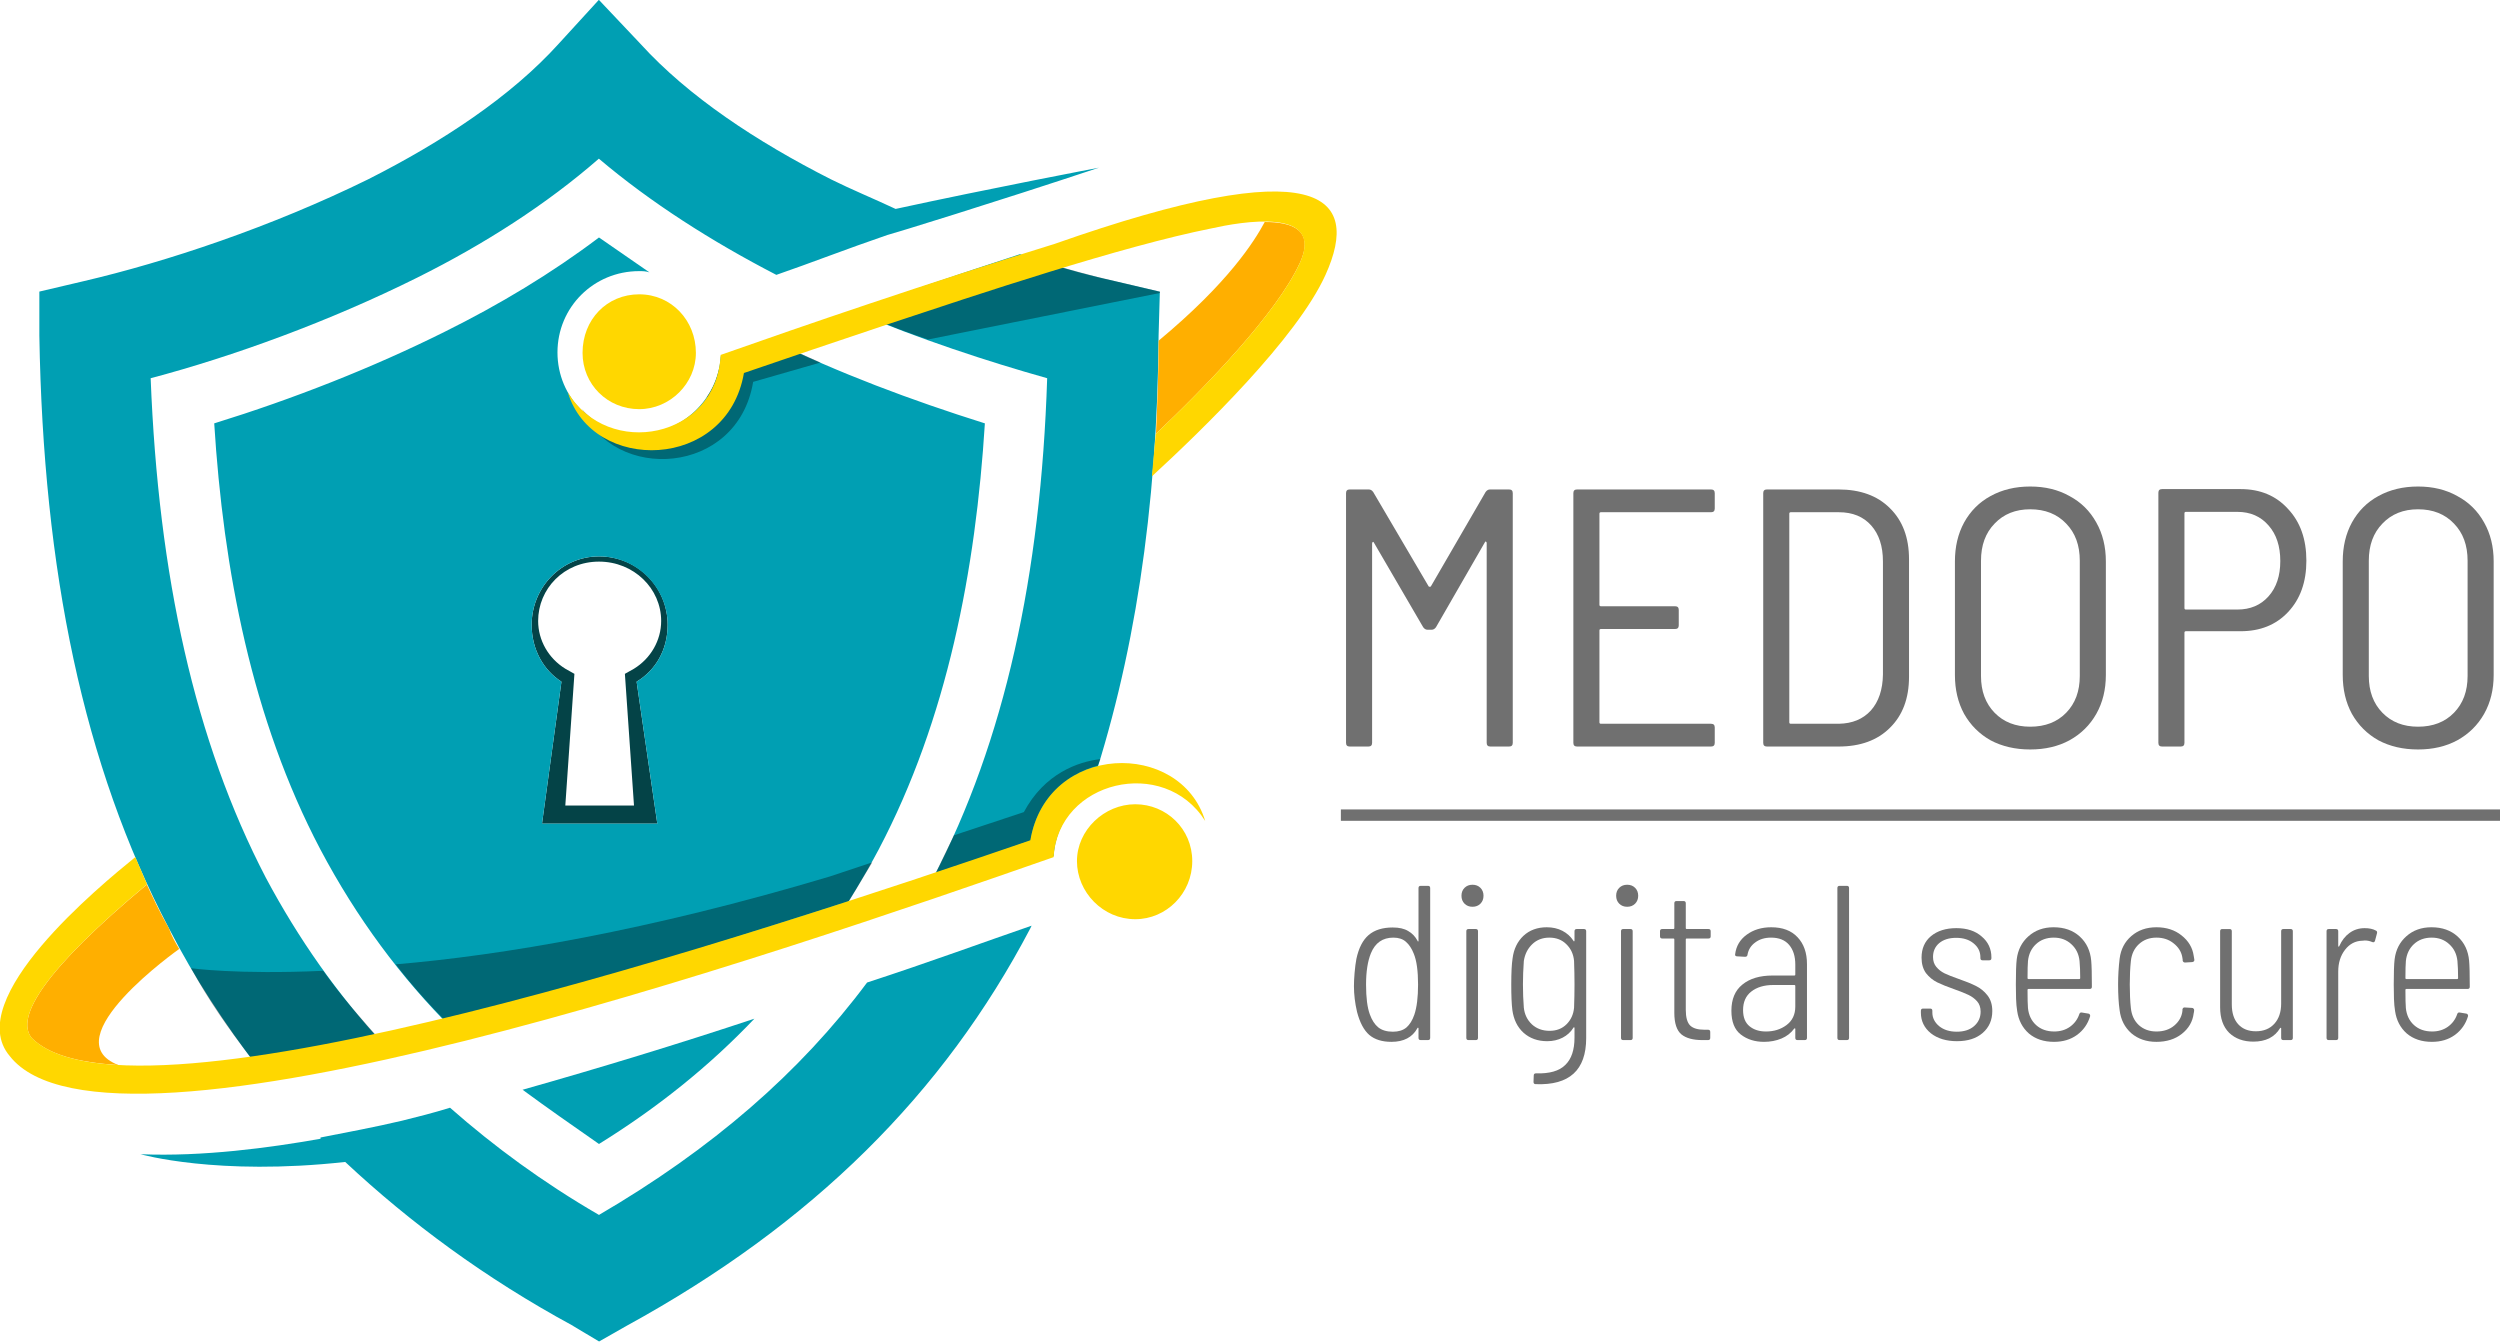 <?xml version="1.0" encoding="UTF-8" standalone="no"?>
<svg
   xmlns:dc="http://purl.org/dc/elements/1.1/"
   xmlns:cc="http://creativecommons.org/ns#"
   xmlns:rdf="http://www.w3.org/1999/02/22-rdf-syntax-ns#"
   xmlns:svg="http://www.w3.org/2000/svg"
   xmlns="http://www.w3.org/2000/svg"
   xmlns:xlink="http://www.w3.org/1999/xlink"
   xmlns:sodipodi="http://sodipodi.sourceforge.net/DTD/sodipodi-0.dtd"
   xmlns:inkscape="http://www.inkscape.org/namespaces/inkscape"
   width="681.19"
   height="365.614"
   viewBox="0 0 681.19 365.614"
   version="1.1"
   id="svg78"
   sodipodi:docname="logo.svg"
   inkscape:version="1.0.2 (e86c870879, 2021-01-15)">
  <sodipodi:namedview
     pagecolor="#ffffff"
     bordercolor="#666666"
     borderopacity="1"
     objecttolerance="10"
     gridtolerance="10"
     guidetolerance="10"
     inkscape:pageopacity="0"
     inkscape:pageshadow="2"
     inkscape:window-width="1920"
     inkscape:window-height="1017"
     id="namedview80"
     showgrid="false"
     inkscape:zoom="0.70249653"
     inkscape:cx="170.50054"
     inkscape:cy="27.515993"
     inkscape:window-x="1912"
     inkscape:window-y="1063"
     inkscape:window-maximized="1"
     inkscape:current-layer="g1210"
     inkscape:document-rotation="0"
     fit-margin-top="0"
     fit-margin-left="0"
     fit-margin-right="0"
     fit-margin-bottom="0" />
  <defs
     id="defs42">
    <clipPath
       id="clip-path">
      <rect
         id="Rechteck_22"
         data-name="Rechteck 22"
         width="384.665"
         height="450.001"
         fill="none"
         x="0"
         y="0" />
    </clipPath>
    <clipPath
       id="clip-path-2">
      <rect
         id="Rechteck_15"
         data-name="Rechteck 15"
         width="230.575"
         height="290.58"
         fill="none"
         x="0"
         y="0" />
    </clipPath>
    <clipPath
       id="clip-path-3">
      <path
         id="Pfad_10"
         data-name="Pfad 10"
         d="M 62.165,292.118 A 253.1,253.1 0 0 1 39.43,256.091 C 15.949,211.412 4.007,156.594 2.887,88.447 V 81.088 L 10.525,79.3 A 407.367,407.367 0 0 0 93.887,49.453 C 118.556,36.944 137.621,23.328 150.621,8.966 l 6.8,-7.427 7.116,7.533 c 12.9,14.257 31.959,27.872 56.56,40.344 3.651,1.822 7.4,3.489 11.2,5.181 0.386,0.174 0.784,0.348 1.169,0.522 -4.765,1.673 -9.131,3.278 -13.317,4.814 -3.881,1.431 -7.613,2.8 -11.234,4.074 -18.318,-9.679 -34.236,-20.2 -47.354,-31.318 l -4.273,-3.62 -4.223,3.682 C 138.983,45.03 121.89,56.22 102.266,66 A 409.362,409.362 0 0 1 26.747,94.511 l -5.057,1.338 0.211,5.219 c 2.333,59.265 13.423,107.191 33.9,146.521 a 239.2,239.2 0 0 0 27.337,40.736 c -7.19,1.393 -14.151,2.656 -20.974,3.794"
         transform="translate(-2.887,-1.539)"
         fill="none" />
    </clipPath>
    <radialGradient
       id="radial-gradient"
       cx="-0.403"
       cy="-0.077"
       r="0.77"
       gradientTransform="matrix(1.26,0,0,-1,0.02,3.031)"
       gradientUnits="objectBoundingBox">
      <stop
         offset="0"
         stop-color="#fff"
         id="stop8" />
      <stop
         offset="0.002"
         stop-color="#fdfdfd"
         id="stop10" />
      <stop
         offset="0.17"
         stop-color="#bbb"
         id="stop12" />
      <stop
         offset="0.334"
         stop-color="#828282"
         id="stop14" />
      <stop
         offset="0.491"
         stop-color="#535353"
         id="stop16" />
      <stop
         offset="0.64"
         stop-color="#2f2f2f"
         id="stop18" />
      <stop
         offset="0.778"
         stop-color="#151515"
         id="stop20" />
      <stop
         offset="0.902"
         stop-color="#050505"
         id="stop22" />
      <stop
         offset="1"
         id="stop24" />
    </radialGradient>
    <clipPath
       id="clip-path-4">
      <rect
         id="Rechteck_17"
         data-name="Rechteck 17"
         width="63.021"
         height="167.395"
         fill="none"
         x="0"
         y="0" />
    </clipPath>
    <clipPath
       id="clip-path-5">
      <path
         id="Pfad_11"
         data-name="Pfad 11"
         d="M 56.754,180.265 C 74.836,142.03 84.446,96.735 86.231,41.873 l 0.174,-5.094 -4.914,-1.387 c -13.728,-3.863 -26.79,-8.1 -39.038,-12.67 9.368,-3.222 19.239,-6.537 29.4,-9.853 A 245.483,245.483 0 0 0 98.1,20.178 l 7.377,1.729 -0.218,7.315 c -0.361,48.542 -6.606,90.5 -19.1,128.315 A 28.241,28.241 0 0 0 75.697,174.17 q -8.556,2.743 -18.94,6.1"
         transform="translate(-42.454,-12.869)"
         fill="none" />
    </clipPath>
    <radialGradient
       id="radial-gradient-2"
       cx="1.988"
       cy="-0.268"
       r="0.95"
       gradientTransform="matrix(2.656,0,0,-1,6.939,4.42)"
       xlink:href="#radial-gradient" />
    <clipPath
       id="clip-path-6">
      <rect
         id="Rechteck_19"
         data-name="Rechteck 19"
         width="208.022"
         height="235.272"
         fill="none"
         x="0"
         y="0" />
    </clipPath>
    <clipPath
       id="clip-path-7">
      <path
         id="Pfad_12"
         data-name="Pfad 12"
         d="m 107.582,243.878 c 8.59,-2.507 17.155,-5.076 25.559,-7.676 -5.7,4.5 -11.706,8.783 -18.113,12.9 q -3.741,-2.612 -7.445,-5.225 M 74.789,216.665 A 205.5,205.5 0 0 1 40.5,169.181 C 24.039,137.906 14.38,100.287 11.027,54.307 A 447.806,447.806 0 0 0 73.415,29.091 310.364,310.364 0 0 0 100.678,13.833 29.647,29.647 0 0 0 96.411,29.209 29.985,29.985 0 0 0 126.4,59.122 c 14.064,0 26.386,-10.381 29.353,-23.916 l 7.85,-2.681 a 445.608,445.608 0 0 0 55.44,21.77 c -3.353,45.992 -13.013,83.623 -29.471,114.9 -3.608,6.861 -7.576,13.236 -11.476,19.4 -36.823,10.854 -72.409,20.52 -103.31,28.071 m 16.2,-45.351 h 48.169 l -6.488,-44.468 a 25.458,25.458 0 0 0 8.447,-19.258 26.079,26.079 0 1 0 -44.032,19.164 z M 126.4,39.031 a 9.744,9.744 0 0 1 -9.878,-9.822 9.82,9.82 0 0 1 9.878,-10.2 10.012,10.012 0 0 1 0,20.023"
         transform="translate(-11.027,-13.833)"
         fill="none" />
    </clipPath>
    <radialGradient
       id="radial-gradient-3"
       cx="-0.353"
       cy="-0.137"
       r="0.898"
       gradientTransform="matrix(1.131,0,0,-1,0.043,3.094)"
       xlink:href="#radial-gradient" />
    <clipPath
       id="clip-path-8">
      <rect
         id="Rechteck_21"
         data-name="Rechteck 21"
         width="104.196"
         height="230.097"
         fill="none"
         x="0"
         y="0" />
    </clipPath>
    <clipPath
       id="clip-path-9">
      <path
         id="Pfad_13"
         data-name="Pfad 13"
         d="m 27.719,237.383 c 6.139,-1.822 12.26,-3.657 18.287,-5.523 -5.7,4.5 -11.706,8.783 -18.113,12.9 l -0.174,-0.124 z M 39.27,34.688 a 10.012,10.012 0 0 0 0,-20.023 9.82,9.82 0 0 0 -9.878,10.2 9.744,9.744 0 0 0 9.878,9.822 m 37.2,-6.506 -7.85,2.681 C 65.656,44.4 53.333,54.779 39.27,54.779 A 29.864,29.864 0 0 1 27.719,52.465 V 77.04 A 26.263,26.263 0 0 1 53.98,103.246 25.458,25.458 0 0 1 45.533,122.5 l 6.488,44.468 h -24.3 v 35.072 c 20.184,-5.393 41.482,-11.377 63.246,-17.79 3.9,-6.164 7.868,-12.54 11.476,-19.4 16.458,-31.275 26.118,-68.907 29.471,-114.9 A 445.608,445.608 0 0 1 76.474,28.18"
         transform="translate(-27.719,-14.665)"
         fill="none" />
    </clipPath>
    <radialGradient
       id="radial-gradient-4"
       cx="1.488"
       cy="0.975"
       r="0.685"
       gradientTransform="matrix(2.208,0,0,-1,2,3.119)"
       xlink:href="#radial-gradient" />
    <clipPath
       id="clippath">
      <rect
         x="426.97"
         y="144.073"
         width="270.726"
         height="314.957"
         fill="none"
         id="rect907" />
    </clipPath>
    <radialGradient
       id="radial-gradient-94"
       cx="585.876"
       cy="227.547"
       fx="585.876"
       fy="227.547"
       r="11.58"
       gradientUnits="userSpaceOnUse">
      <stop
         offset="0"
         stop-color="#fff"
         id="stop910" />
      <stop
         offset=".169"
         stop-color="#bcbcbc"
         id="stop912" />
      <stop
         offset=".334"
         stop-color="#828282"
         id="stop914" />
      <stop
         offset=".491"
         stop-color="#535353"
         id="stop916" />
      <stop
         offset=".64"
         stop-color="#2f2f2f"
         id="stop918" />
      <stop
         offset=".779"
         stop-color="#151515"
         id="stop920" />
      <stop
         offset=".903"
         stop-color="#050505"
         id="stop922" />
      <stop
         offset="1"
         stop-color="#000"
         id="stop924" />
    </radialGradient>
    <linearGradient
       id="New_Gradient_Swatch_copy_36"
       data-name="New Gradient Swatch copy 36"
       x1="440.611"
       y1="316.36"
       x2="728.362"
       y2="316.36"
       gradientUnits="userSpaceOnUse">
      <stop
         offset="0"
         stop-color="#008acd"
         id="stop927" />
      <stop
         offset=".251"
         stop-color="#4663c2"
         id="stop929" />
      <stop
         offset=".62"
         stop-color="#a82eb3"
         id="stop931" />
      <stop
         offset=".878"
         stop-color="#e60daa"
         id="stop933" />
      <stop
         offset="1"
         stop-color="#ff00a7"
         id="stop935" />
    </linearGradient>
    <linearGradient
       id="New_Gradient_Swatch_copy_36-2"
       data-name="New Gradient Swatch copy 36"
       x1="610.749"
       y1="319.732"
       x2="552.103"
       y2="324.599"
       xlink:href="#New_Gradient_Swatch_copy_36" />
    <linearGradient
       id="New_Gradient_Swatch_copy_36-3"
       data-name="New Gradient Swatch copy 36"
       x1="485.52"
       y1="321.5"
       x2="683.452"
       y2="321.5"
       xlink:href="#New_Gradient_Swatch_copy_36" />
    <linearGradient
       id="New_Gradient_Swatch_copy_36-4"
       data-name="New Gradient Swatch copy 36"
       x1="437.48"
       y1="393.798"
       x2="476.538"
       y2="393.798"
       xlink:href="#New_Gradient_Swatch_copy_36" />
    <linearGradient
       id="New_Gradient_Swatch_copy_36-5"
       data-name="New Gradient Swatch copy 36"
       x1="778.252"
       y1="181.373"
       x2="708.168"
       y2="271.897"
       xlink:href="#New_Gradient_Swatch_copy_36" />
    <linearGradient
       id="New_Gradient_Swatch_copy_36-6"
       data-name="New Gradient Swatch copy 36"
       x1="430.4"
       y1="382.592"
       x2="740.005"
       y2="382.592"
       xlink:href="#New_Gradient_Swatch_copy_36" />
    <linearGradient
       id="New_Gradient_Swatch_copy_36-7"
       data-name="New Gradient Swatch copy 36"
       x1="576.336"
       y1="229.882"
       x2="773.805"
       y2="229.882"
       xlink:href="#New_Gradient_Swatch_copy_36" />
    <radialGradient
       id="radial-gradient-2-3"
       cx="363.512"
       cy="132.559"
       fx="363.512"
       fy="132.559"
       r="199.657"
       xlink:href="#radial-gradient-94" />
    <radialGradient
       id="radial-gradient-3-3"
       cx="778.018"
       cy="175.464"
       fx="778.018"
       fy="175.464"
       r="141.955"
       xlink:href="#radial-gradient-94" />
    <radialGradient
       id="radial-gradient-4-2"
       cx="426.051"
       cy="192.189"
       fx="426.051"
       fy="192.189"
       r="188.661"
       xlink:href="#radial-gradient-94" />
    <radialGradient
       id="radial-gradient-5"
       cx="722.691"
       cy="425.865"
       fx="722.691"
       fy="425.865"
       r="140.659"
       xlink:href="#radial-gradient-94" />
    <radialGradient
       id="radial-gradient-6"
       cx="1310.993"
       cy="281283.62"
       fx="1310.993"
       fy="281283.62"
       r="180.381"
       gradientTransform="matrix(-0.929,0,0,-0.08,1465.771,22824.166)"
       gradientUnits="userSpaceOnUse">
      <stop
         offset="0"
         stop-color="#989897"
         id="stop948" />
      <stop
         offset=".186"
         stop-color="#b8b8b7"
         id="stop950" />
      <stop
         offset=".404"
         stop-color="#d7d7d6"
         id="stop952" />
      <stop
         offset=".617"
         stop-color="#ededec"
         id="stop954" />
      <stop
         offset=".819"
         stop-color="#fafafa"
         id="stop956" />
      <stop
         offset="1"
         stop-color="#fff"
         id="stop958" />
    </radialGradient>
    <linearGradient
       id="New_Gradient_Swatch_copy_36-8"
       data-name="New Gradient Swatch copy 36"
       x1="145.5"
       y1="278.922"
       x2="437.498"
       y2="278.922"
       xlink:href="#New_Gradient_Swatch_copy_36" />
    <linearGradient
       id="New_Gradient_Swatch_copy_36-9"
       data-name="New Gradient Swatch copy 36"
       x1="145.5"
       y1="279.812"
       x2="437.503"
       y2="279.812"
       xlink:href="#New_Gradient_Swatch_copy_36" />
    <linearGradient
       id="New_Gradient_Swatch_copy_36-10"
       data-name="New Gradient Swatch copy 36"
       x1="145.5"
       y1="279.812"
       x2="437.497"
       y2="279.812"
       xlink:href="#New_Gradient_Swatch_copy_36" />
    <linearGradient
       id="New_Gradient_Swatch_copy_36-11"
       data-name="New Gradient Swatch copy 36"
       x1="145.5"
       y1="278.745"
       x2="437.497"
       y2="278.745"
       xlink:href="#New_Gradient_Swatch_copy_36" />
    <linearGradient
       id="New_Gradient_Swatch_copy_36-12"
       data-name="New Gradient Swatch copy 36"
       x1="145.5"
       y1="279.758"
       x2="437.501"
       y2="279.758"
       xlink:href="#New_Gradient_Swatch_copy_36" />
    <linearGradient
       id="New_Gradient_Swatch_copy_36-13"
       data-name="New Gradient Swatch copy 36"
       x1="145.499"
       y1="279.812"
       x2="437.503"
       y2="279.812"
       xlink:href="#New_Gradient_Swatch_copy_36" />
    <linearGradient
       id="New_Gradient_Swatch_copy_36-14"
       data-name="New Gradient Swatch copy 36"
       x1="145.499"
       y1="278.801"
       x2="437.502"
       y2="278.801"
       xlink:href="#New_Gradient_Swatch_copy_36" />
    <linearGradient
       id="New_Gradient_Swatch_copy_36-16"
       data-name="New Gradient Swatch copy 36"
       x1="145.499"
       y1="280.802"
       x2="437.502"
       y2="280.802"
       xlink:href="#New_Gradient_Swatch_copy_36" />
    <linearGradient
       id="New_Gradient_Swatch_copy_36-17"
       data-name="New Gradient Swatch copy 36"
       x1="145.5"
       y1="280.856"
       x2="437.499"
       y2="280.856"
       xlink:href="#New_Gradient_Swatch_copy_36" />
    <linearGradient
       id="New_Gradient_Swatch_copy_36-18"
       data-name="New Gradient Swatch copy 36"
       x1="145.499"
       y1="278.92"
       x2="437.502"
       y2="278.92"
       xlink:href="#New_Gradient_Swatch_copy_36" />
    <linearGradient
       id="New_Gradient_Swatch_copy_36-19"
       data-name="New Gradient Swatch copy 36"
       x1="145.501"
       y1="278.924"
       x2="437.498"
       y2="278.924"
       xlink:href="#New_Gradient_Swatch_copy_36" />
    <linearGradient
       id="New_Gradient_Swatch_copy_36-20"
       data-name="New Gradient Swatch copy 36"
       x1="145.501"
       y1="279.812"
       x2="437.498"
       y2="279.812"
       xlink:href="#New_Gradient_Swatch_copy_36" />
    <linearGradient
       id="New_Gradient_Swatch_copy_36-21"
       data-name="New Gradient Swatch copy 36"
       x1="145.503"
       y1="279.773"
       x2="437.495"
       y2="279.773"
       xlink:href="#New_Gradient_Swatch_copy_36" />
    <linearGradient
       id="New_Gradient_Swatch_copy_36-22"
       data-name="New Gradient Swatch copy 36"
       x1="145.5"
       y1="279.812"
       x2="437.501"
       y2="279.812"
       xlink:href="#New_Gradient_Swatch_copy_36" />
    <linearGradient
       id="New_Gradient_Swatch_copy_36-23"
       data-name="New Gradient Swatch copy 36"
       x1="145.499"
       y1="278.812"
       x2="437.501"
       y2="278.812"
       xlink:href="#New_Gradient_Swatch_copy_36" />
    <linearGradient
       id="New_Gradient_Swatch_copy_36-24"
       data-name="New Gradient Swatch copy 36"
       x1="145.498"
       y1="279.812"
       x2="437.503"
       y2="279.812"
       xlink:href="#New_Gradient_Swatch_copy_36" />
    <linearGradient
       id="New_Gradient_Swatch_copy_36-25"
       data-name="New Gradient Swatch copy 36"
       x1="145.502"
       y1="279.812"
       x2="437.498"
       y2="279.812"
       xlink:href="#New_Gradient_Swatch_copy_36" />
    <linearGradient
       id="New_Gradient_Swatch_copy_36-26"
       data-name="New Gradient Swatch copy 36"
       x1="145.498"
       y1="278.924"
       x2="437.501"
       y2="278.924"
       xlink:href="#New_Gradient_Swatch_copy_36" />
    <linearGradient
       id="New_Gradient_Swatch_copy_36-27"
       data-name="New Gradient Swatch copy 36"
       x1="145.501"
       y1="279.812"
       x2="437.499"
       y2="279.812"
       xlink:href="#New_Gradient_Swatch_copy_36" />
    <linearGradient
       id="New_Gradient_Swatch_copy_36-28"
       data-name="New Gradient Swatch copy 36"
       x1="145.499"
       y1="279.758"
       x2="437.5"
       y2="279.758"
       xlink:href="#New_Gradient_Swatch_copy_36" />
    <linearGradient
       id="New_Gradient_Swatch_copy_36-29"
       data-name="New Gradient Swatch copy 36"
       x1="145.502"
       y1="280.78"
       x2="437.499"
       y2="280.78"
       xlink:href="#New_Gradient_Swatch_copy_36" />
    <linearGradient
       id="New_Gradient_Swatch_copy_36-30"
       data-name="New Gradient Swatch copy 36"
       x1="145.499"
       y1="279.812"
       x2="437.501"
       y2="279.812"
       xlink:href="#New_Gradient_Swatch_copy_36" />
    <linearGradient
       id="New_Gradient_Swatch_copy_36-32"
       data-name="New Gradient Swatch copy 36"
       x1="145.501"
       y1="280.856"
       x2="437.5"
       y2="280.856"
       xlink:href="#New_Gradient_Swatch_copy_36" />
    <filter
       id="luminosity-noclip"
       x="361.306"
       y="429.242"
       width="52.325"
       height="6.297"
       color-interpolation-filters="sRGB"
       filterUnits="userSpaceOnUse">
      <feFlood
         flood-color="#fff"
         result="bg"
         id="feFlood986" />
      <feBlend
         in="SourceGraphic"
         in2="bg"
         id="feBlend988"
         mode="normal" />
    </filter>
    <filter
       id="luminosity-noclip-2"
       x="361.306"
       y="-8442"
       width="52.325"
       height="32766"
       color-interpolation-filters="sRGB"
       filterUnits="userSpaceOnUse">
      <feFlood
         flood-color="#fff"
         result="bg"
         id="feFlood991" />
      <feBlend
         in="SourceGraphic"
         in2="bg"
         id="feBlend993"
         mode="normal" />
    </filter>
    <mask
       id="mask-1"
       x="361.306"
       y="-8442"
       width="52.325"
       height="32766"
       maskUnits="userSpaceOnUse" />
    <radialGradient
       id="radial-gradient-7"
       cx="387.469"
       cy="1391.731"
       fx="387.469"
       fy="1391.731"
       r="26.168"
       gradientTransform="matrix(1,0,0,0.12,0,264.966)"
       gradientUnits="userSpaceOnUse">
      <stop
         offset="0"
         stop-color="#999"
         id="stop997" />
      <stop
         offset=".127"
         stop-color="#8e8e8e"
         id="stop999" />
      <stop
         offset=".347"
         stop-color="#727272"
         id="stop1001" />
      <stop
         offset=".633"
         stop-color="#444"
         id="stop1003" />
      <stop
         offset=".971"
         stop-color="#050505"
         id="stop1005" />
      <stop
         offset="1"
         stop-color="#000"
         id="stop1007" />
    </radialGradient>
    <mask
       id="mask"
       x="361.306"
       y="429.242"
       width="52.325"
       height="6.297"
       maskUnits="userSpaceOnUse">
      <g
         filter="url(#luminosity-noclip)"
         id="g1014">
        <g
           mask="url(#mask-1)"
           id="g1012">
          <path
             d="m 413.632,432.392 c 0,1.737 -11.715,3.148 -26.163,3.148 -14.448,0 -26.162,-1.411 -26.162,-3.148 0,-1.737 11.713,-3.149 26.162,-3.149 14.449,0 26.163,1.408 26.163,3.149 z"
             fill="url(#radial-gradient-7)"
             mix-blend-mode="multiply"
             id="path1010" />
        </g>
      </g>
    </mask>
    <radialGradient
       id="radial-gradient-8"
       cx="387.469"
       cy="1391.731"
       fx="387.469"
       fy="1391.731"
       r="26.168"
       gradientTransform="matrix(1,0,0,0.12,0,264.966)"
       gradientUnits="userSpaceOnUse">
      <stop
         offset="0"
         stop-color="#5f6162"
         id="stop1017" />
      <stop
         offset=".123"
         stop-color="#696b6c"
         id="stop1019" />
      <stop
         offset=".335"
         stop-color="#858787"
         id="stop1021" />
      <stop
         offset=".611"
         stop-color="#b3b4b4"
         id="stop1023" />
      <stop
         offset=".938"
         stop-color="#f2f2f2"
         id="stop1025" />
      <stop
         offset="1"
         stop-color="#fff"
         id="stop1027" />
    </radialGradient>
    <radialGradient
       id="radial-gradient-9"
       cx="387.749"
       cy="378.226"
       fx="387.749"
       fy="378.226"
       r="2.085"
       xlink:href="#radial-gradient-94" />
    <linearGradient
       id="linear-gradient"
       x1="361.589"
       y1="394.22"
       x2="413.409"
       y2="394.22"
       gradientUnits="userSpaceOnUse">
      <stop
         offset="0"
         stop-color="#008acd"
         id="stop1031" />
      <stop
         offset=".354"
         stop-color="#0f96d4"
         id="stop1033" />
      <stop
         offset="1"
         stop-color="#27aae1"
         id="stop1035" />
    </linearGradient>
    <linearGradient
       id="linear-gradient-2"
       x1="392.228"
       y1="394.828"
       x2="381.667"
       y2="395.704"
       xlink:href="#linear-gradient" />
    <linearGradient
       id="linear-gradient-3"
       x1="369.677"
       y1="395.146"
       x2="405.321"
       y2="395.146"
       xlink:href="#linear-gradient" />
    <linearGradient
       id="linear-gradient-4"
       x1="361.025"
       y1="408.166"
       x2="368.059"
       y2="408.166"
       xlink:href="#linear-gradient" />
    <linearGradient
       id="linear-gradient-5"
       x1="422.393"
       y1="369.911"
       x2="409.772"
       y2="386.213"
       xlink:href="#linear-gradient" />
    <linearGradient
       id="linear-gradient-6"
       x1="359.75"
       y1="406.148"
       x2="415.505"
       y2="406.148"
       xlink:href="#linear-gradient" />
    <linearGradient
       id="linear-gradient-7"
       x1="386.031"
       y1="378.647"
       x2="421.592"
       y2="378.647"
       xlink:href="#linear-gradient" />
    <radialGradient
       id="radial-gradient-10"
       cx="347.705"
       cy="361.12"
       fx="347.705"
       fy="361.12"
       r="35.955"
       xlink:href="#radial-gradient-94" />
    <radialGradient
       id="radial-gradient-11"
       cx="422.351"
       cy="368.847"
       fx="422.351"
       fy="368.847"
       r="25.564"
       xlink:href="#radial-gradient-94" />
    <radialGradient
       id="radial-gradient-12"
       cx="358.967"
       cy="371.859"
       fx="358.967"
       fy="371.859"
       r="33.975"
       xlink:href="#radial-gradient-94" />
    <radialGradient
       id="radial-gradient-13"
       cx="412.387"
       cy="413.94"
       fx="412.387"
       fy="413.94"
       r="25.33"
       xlink:href="#radial-gradient-94" />
    <filter
       id="luminosity-noclip-3"
       x="227.339"
       y="429.242"
       width="52.326"
       height="6.297"
       color-interpolation-filters="sRGB"
       filterUnits="userSpaceOnUse">
      <feFlood
         flood-color="#fff"
         result="bg"
         id="feFlood1048" />
      <feBlend
         in="SourceGraphic"
         in2="bg"
         id="feBlend1050"
         mode="normal" />
    </filter>
    <filter
       id="luminosity-noclip-4"
       x="227.339"
       y="-8442"
       width="52.326"
       height="32766"
       color-interpolation-filters="sRGB"
       filterUnits="userSpaceOnUse">
      <feFlood
         flood-color="#fff"
         result="bg"
         id="feFlood1053" />
      <feBlend
         in="SourceGraphic"
         in2="bg"
         id="feBlend1055"
         mode="normal" />
    </filter>
    <mask
       id="mask-3"
       x="227.339"
       y="-8442"
       width="52.326"
       height="32766"
       maskUnits="userSpaceOnUse" />
    <radialGradient
       id="radial-gradient-14"
       cx="253.502"
       fx="253.502"
       r="26.168"
       xlink:href="#radial-gradient-7" />
    <mask
       id="mask-2"
       x="227.339"
       y="429.242"
       width="52.326"
       height="6.297"
       maskUnits="userSpaceOnUse">
      <g
         filter="url(#luminosity-noclip-3)"
         id="g1064">
        <g
           mask="url(#mask-3)"
           id="g1062">
          <path
             d="m 279.665,432.392 c 0,1.737 -11.715,3.148 -26.163,3.148 -14.448,0 -26.162,-1.411 -26.162,-3.148 0,-1.737 11.713,-3.149 26.162,-3.149 14.449,0 26.163,1.408 26.163,3.149 z"
             fill="url(#radial-gradient-14)"
             mix-blend-mode="multiply"
             id="path1060" />
        </g>
      </g>
    </mask>
    <radialGradient
       id="radial-gradient-15"
       cx="253.502"
       fx="253.502"
       r="26.168"
       xlink:href="#radial-gradient-8" />
    <radialGradient
       id="radial-gradient-16"
       cx="253.782"
       cy="378.226"
       fx="253.782"
       fy="378.226"
       r="2.085"
       xlink:href="#radial-gradient-94" />
    <linearGradient
       id="linear-gradient-8"
       x1="227.622"
       y1="394.22"
       x2="279.442"
       y2="394.22"
       gradientUnits="userSpaceOnUse">
      <stop
         offset="0"
         stop-color="#f9ed32"
         id="stop1069" />
      <stop
         offset=".106"
         stop-color="#f7d430"
         id="stop1071" />
      <stop
         offset=".547"
         stop-color="#f17229"
         id="stop1073" />
      <stop
         offset=".855"
         stop-color="#ee3425"
         id="stop1075" />
      <stop
         offset="1"
         stop-color="#ed1c24"
         id="stop1077" />
    </linearGradient>
    <linearGradient
       id="linear-gradient-9"
       x1="258.262"
       y1="394.828"
       x2="247.701"
       y2="395.704"
       xlink:href="#linear-gradient-8" />
    <linearGradient
       id="linear-gradient-10"
       x1="235.71"
       y1="395.146"
       x2="271.354"
       y2="395.146"
       xlink:href="#linear-gradient-8" />
    <linearGradient
       id="linear-gradient-11"
       x1="227.059"
       y1="408.166"
       x2="234.092"
       y2="408.166"
       xlink:href="#linear-gradient-8" />
    <linearGradient
       id="linear-gradient-12"
       x1="288.426"
       y1="369.911"
       x2="275.805"
       y2="386.213"
       xlink:href="#linear-gradient-8" />
    <linearGradient
       id="linear-gradient-13"
       x1="225.784"
       y1="406.148"
       x2="281.538"
       y2="406.148"
       xlink:href="#linear-gradient-8" />
    <linearGradient
       id="linear-gradient-14"
       x1="252.064"
       y1="378.647"
       x2="287.625"
       y2="378.647"
       xlink:href="#linear-gradient-8" />
    <radialGradient
       id="radial-gradient-17"
       cx="213.738"
       cy="361.12"
       fx="213.738"
       fy="361.12"
       r="35.955"
       xlink:href="#radial-gradient-94" />
    <radialGradient
       id="radial-gradient-18"
       cx="288.384"
       cy="368.847"
       fx="288.384"
       fy="368.847"
       r="25.564"
       xlink:href="#radial-gradient-94" />
    <radialGradient
       id="radial-gradient-19"
       cx="225.001"
       cy="371.859"
       fx="225.001"
       fy="371.859"
       r="33.975"
       xlink:href="#radial-gradient-94" />
    <radialGradient
       id="radial-gradient-20"
       cx="278.421"
       cy="413.94"
       fx="278.421"
       fy="413.94"
       r="25.33"
       xlink:href="#radial-gradient-94" />
    <filter
       id="luminosity-noclip-5"
       x="85.964"
       y="429.242"
       width="52.325"
       height="6.297"
       color-interpolation-filters="sRGB"
       filterUnits="userSpaceOnUse">
      <feFlood
         flood-color="#fff"
         result="bg"
         id="feFlood1090" />
      <feBlend
         in="SourceGraphic"
         in2="bg"
         id="feBlend1092"
         mode="normal" />
    </filter>
    <filter
       id="luminosity-noclip-6"
       x="85.964"
       y="-8442"
       width="52.325"
       height="32766"
       color-interpolation-filters="sRGB"
       filterUnits="userSpaceOnUse">
      <feFlood
         flood-color="#fff"
         result="bg"
         id="feFlood1095" />
      <feBlend
         in="SourceGraphic"
         in2="bg"
         id="feBlend1097"
         mode="normal" />
    </filter>
    <mask
       id="mask-5"
       x="85.964"
       y="-8442"
       width="52.325"
       height="32766"
       maskUnits="userSpaceOnUse" />
    <radialGradient
       id="radial-gradient-21"
       cx="112.127"
       fx="112.127"
       r="26.168"
       xlink:href="#radial-gradient-7" />
    <mask
       id="mask-4"
       x="85.964"
       y="429.242"
       width="52.325"
       height="6.297"
       maskUnits="userSpaceOnUse">
      <g
         filter="url(#luminosity-noclip-5)"
         id="g1106">
        <g
           mask="url(#mask-5)"
           id="g1104">
          <path
             d="m 138.29,432.392 c 0,1.737 -11.715,3.148 -26.163,3.148 -14.448,0 -26.162,-1.411 -26.162,-3.148 0,-1.737 11.713,-3.149 26.162,-3.149 14.449,0 26.163,1.408 26.163,3.149 z"
             fill="url(#radial-gradient-21)"
             mix-blend-mode="multiply"
             id="path1102" />
        </g>
      </g>
    </mask>
    <radialGradient
       id="radial-gradient-22"
       cx="112.127"
       fx="112.127"
       r="26.168"
       xlink:href="#radial-gradient-8" />
    <radialGradient
       id="radial-gradient-23"
       cx="112.407"
       cy="378.226"
       fx="112.407"
       fy="378.226"
       r="2.085"
       xlink:href="#radial-gradient-94" />
    <linearGradient
       id="linear-gradient-15"
       x1="86.247"
       y1="394.22"
       x2="138.067"
       y2="394.22"
       gradientUnits="userSpaceOnUse">
      <stop
         offset="0"
         stop-color="#fff200"
         id="stop1111" />
      <stop
         offset=".251"
         stop-color="#b8d712"
         id="stop1113" />
      <stop
         offset=".62"
         stop-color="#56b32d"
         id="stop1115" />
      <stop
         offset=".878"
         stop-color="#189c3d"
         id="stop1117" />
      <stop
         offset="1"
         stop-color="#009444"
         id="stop1119" />
    </linearGradient>
    <linearGradient
       id="linear-gradient-16"
       x1="116.887"
       y1="394.828"
       x2="106.326"
       y2="395.704"
       xlink:href="#linear-gradient-15" />
    <linearGradient
       id="linear-gradient-17"
       x1="94.335"
       y1="395.146"
       x2="129.979"
       y2="395.146"
       xlink:href="#linear-gradient-15" />
    <linearGradient
       id="linear-gradient-18"
       x1="85.684"
       y1="408.166"
       x2="92.717"
       y2="408.166"
       xlink:href="#linear-gradient-15" />
    <linearGradient
       id="linear-gradient-19"
       x1="147.051"
       y1="369.911"
       x2="134.43"
       y2="386.213"
       xlink:href="#linear-gradient-15" />
    <linearGradient
       id="linear-gradient-20"
       x1="84.409"
       y1="406.148"
       x2="140.163"
       y2="406.148"
       xlink:href="#linear-gradient-15" />
    <linearGradient
       id="linear-gradient-21"
       x1="110.689"
       y1="378.647"
       x2="146.25"
       y2="378.647"
       xlink:href="#linear-gradient-15" />
    <radialGradient
       id="radial-gradient-24"
       cx="72.363"
       cy="361.12"
       fx="72.363"
       fy="361.12"
       r="35.955"
       xlink:href="#radial-gradient-94" />
    <radialGradient
       id="radial-gradient-25"
       cx="147.009"
       cy="368.847"
       fx="147.009"
       fy="368.847"
       r="25.564"
       xlink:href="#radial-gradient-94" />
    <radialGradient
       id="radial-gradient-26"
       cx="83.626"
       cy="371.859"
       fx="83.626"
       fy="371.859"
       r="33.975"
       xlink:href="#radial-gradient-94" />
    <radialGradient
       id="radial-gradient-27"
       cx="137.045"
       cy="413.94"
       fx="137.045"
       fy="413.94"
       r="25.33"
       xlink:href="#radial-gradient-94" />
    <filter
       id="luminosity-noclip-7"
       x="200.863"
       y="227.265"
       width="99.503"
       height="11.975"
       color-interpolation-filters="sRGB"
       filterUnits="userSpaceOnUse">
      <feFlood
         flood-color="#fff"
         result="bg"
         id="feFlood1132" />
      <feBlend
         in="SourceGraphic"
         in2="bg"
         id="feBlend1134"
         mode="normal" />
    </filter>
    <filter
       id="luminosity-noclip-8"
       x="200.863"
       y="-8442"
       width="99.503"
       height="32766"
       color-interpolation-filters="sRGB"
       filterUnits="userSpaceOnUse">
      <feFlood
         flood-color="#fff"
         result="bg"
         id="feFlood1137" />
      <feBlend
         in="SourceGraphic"
         in2="bg"
         id="feBlend1139"
         mode="normal" />
    </filter>
    <mask
       id="mask-7"
       x="200.863"
       y="-8442"
       width="99.503"
       height="32766"
       maskUnits="userSpaceOnUse" />
    <radialGradient
       id="radial-gradient-28"
       cx="250.615"
       cy="-263.618"
       fx="250.615"
       fy="-263.618"
       r="49.762"
       xlink:href="#radial-gradient-7" />
    <mask
       id="mask-6"
       x="200.863"
       y="227.265"
       width="99.503"
       height="11.975"
       maskUnits="userSpaceOnUse">
      <g
         filter="url(#luminosity-noclip-7)"
         id="g1148">
        <g
           mask="url(#mask-7)"
           id="g1146">
          <path
             d="m 300.366,233.254 c 0,3.304 -22.278,5.986 -49.752,5.986 -27.474,0 -49.75,-2.682 -49.75,-5.986 0,-3.304 22.273,-5.989 49.75,-5.989 27.477,0 49.752,2.678 49.752,5.989 z"
             fill="url(#radial-gradient-28)"
             mix-blend-mode="multiply"
             id="path1144" />
        </g>
      </g>
    </mask>
    <radialGradient
       id="radial-gradient-29"
       cx="250.615"
       cy="-263.618"
       fx="250.615"
       fy="-263.618"
       r="49.762"
       xlink:href="#radial-gradient-8" />
    <radialGradient
       id="radial-gradient-30"
       cx="251.148"
       cy="130.252"
       fx="251.148"
       fy="130.252"
       r="3.965"
       xlink:href="#radial-gradient-94" />
    <linearGradient
       id="New_Gradient_Swatch_copy_36-33"
       data-name="New Gradient Swatch copy 36"
       x1="201.402"
       y1="160.666"
       x2="299.942"
       y2="160.666"
       xlink:href="#New_Gradient_Swatch_copy_36" />
    <linearGradient
       id="New_Gradient_Swatch_copy_36-34"
       data-name="New Gradient Swatch copy 36"
       x1="259.666"
       y1="161.821"
       x2="239.582"
       y2="163.488"
       xlink:href="#New_Gradient_Swatch_copy_36" />
    <linearGradient
       id="New_Gradient_Swatch_copy_36-35"
       data-name="New Gradient Swatch copy 36"
       x1="216.781"
       y1="162.427"
       x2="284.563"
       y2="162.427"
       xlink:href="#New_Gradient_Swatch_copy_36" />
    <linearGradient
       id="New_Gradient_Swatch_copy_36-36"
       data-name="New Gradient Swatch copy 36"
       x1="200.33"
       y1="187.185"
       x2="213.705"
       y2="187.185"
       xlink:href="#New_Gradient_Swatch_copy_36" />
    <linearGradient
       id="New_Gradient_Swatch_copy_36-37"
       data-name="New Gradient Swatch copy 36"
       x1="317.027"
       y1="114.44"
       x2="293.027"
       y2="145.44"
       xlink:href="#New_Gradient_Swatch_copy_36" />
    <linearGradient
       id="New_Gradient_Swatch_copy_36-38"
       data-name="New Gradient Swatch copy 36"
       x1="197.905"
       y1="183.348"
       x2="303.929"
       y2="183.348"
       xlink:href="#New_Gradient_Swatch_copy_36" />
    <linearGradient
       id="New_Gradient_Swatch_copy_36-39"
       data-name="New Gradient Swatch copy 36"
       x1="247.881"
       y1="131.052"
       x2="315.504"
       y2="131.052"
       xlink:href="#New_Gradient_Swatch_copy_36" />
    <radialGradient
       id="radial-gradient-31"
       cx="174.999"
       cy="97.724"
       fx="174.999"
       fy="97.724"
       r="68.372"
       xlink:href="#radial-gradient-94" />
    <radialGradient
       id="radial-gradient-32"
       cx="316.947"
       cy="112.417"
       fx="316.947"
       fy="112.417"
       r="48.613"
       xlink:href="#radial-gradient-94" />
    <radialGradient
       id="radial-gradient-33"
       cx="196.416"
       cy="118.144"
       fx="196.416"
       fy="118.144"
       r="64.607"
       xlink:href="#radial-gradient-94" />
    <radialGradient
       id="radial-gradient-34"
       cx="298"
       cy="198.167"
       fx="298"
       fy="198.167"
       r="48.169"
       xlink:href="#radial-gradient-94" />
    <radialGradient
       id="radial-gradient-31-1"
       cx="175"
       cy="97.72"
       fx="175"
       fy="97.72"
       r="68.37"
       xlink:href="#radial-gradient-1" />
    <radialGradient
       id="radial-gradient-1"
       cx="585.88"
       cy="227.55"
       fx="585.88"
       fy="227.55"
       r="11.58"
       gradientUnits="userSpaceOnUse">
      <stop
         offset="0"
         stop-color="#fff"
         id="stop7" />
      <stop
         offset=".17"
         stop-color="#bcbcbc"
         id="stop9" />
      <stop
         offset=".33"
         stop-color="#828282"
         id="stop11" />
      <stop
         offset=".49"
         stop-color="#535353"
         id="stop13" />
      <stop
         offset=".64"
         stop-color="#2f2f2f"
         id="stop15" />
      <stop
         offset=".78"
         stop-color="#151515"
         id="stop17" />
      <stop
         offset=".9"
         stop-color="#050505"
         id="stop19" />
      <stop
         offset="1"
         stop-color="#000"
         id="stop21" />
    </radialGradient>
    <radialGradient
       id="radial-gradient-32-3"
       cx="316.95"
       cy="112.42"
       fx="316.95"
       fy="112.42"
       r="48.61"
       xlink:href="#radial-gradient-1" />
    <radialGradient
       id="radialGradient2172"
       cx="585.88"
       cy="227.55"
       fx="585.88"
       fy="227.55"
       r="11.58"
       gradientUnits="userSpaceOnUse">
      <stop
         offset="0"
         stop-color="#fff"
         id="stop2156" />
      <stop
         offset=".17"
         stop-color="#bcbcbc"
         id="stop2158" />
      <stop
         offset=".33"
         stop-color="#828282"
         id="stop2160" />
      <stop
         offset=".49"
         stop-color="#535353"
         id="stop2162" />
      <stop
         offset=".64"
         stop-color="#2f2f2f"
         id="stop2164" />
      <stop
         offset=".78"
         stop-color="#151515"
         id="stop2166" />
      <stop
         offset=".9"
         stop-color="#050505"
         id="stop2168" />
      <stop
         offset="1"
         stop-color="#000"
         id="stop2170" />
    </radialGradient>
  </defs>
  <g
     id="g2135"
     transform="matrix(3.098,0,0,3.098,-613.184,-315.017)">
    <g
       id="g1210"
       style="stroke-width:1;stroke-miterlimit:4;stroke-dasharray:none">
      <g
         aria-label="MEDOPO"
         transform="matrix(0.323,0,0,0.323,313.667,167.343)"
         id="medopo_"
         style="font-weight:500;font-size:100px;font-family:BarlowSemiCondensed-Medium, Barlow;fill:#707070;stroke-width:3.098;stroke-miterlimit:4;stroke-dasharray:none">
        <path
           d="m 46.2,-69.3 q 0.5,-0.7 1.2,-0.7 h 5.2 q 1,0 1,1 v 68 q 0,1 -1,1 h -5.1 q -1,0 -1,-1 v -54.4 q 0,-0.3 -0.2,-0.4 -0.2,-0.1 -0.3,0.2 l -13.3,23.1 q -0.5,0.7 -1.2,0.7 h -1.1 q -0.7,0 -1.2,-0.7 l -13.4,-23 q -0.1,-0.3 -0.3,-0.2 -0.2,0.1 -0.2,0.4 V -1 q 0,1 -1,1 H 9.2 q -1,0 -1,-1 v -68 q 0,-1 1,-1 h 5.2 q 0.7,0 1.2,0.7 l 15.1,25.7 q 0.1,0.1 0.3,0.1 0.2,0 0.3,-0.1 z"
           style="font-style:normal;font-variant:normal;font-weight:normal;font-stretch:normal;font-family:'Barlow Semi Condensed';-inkscape-font-specification:'Barlow Semi Condensed, ';stroke-width:3.098;stroke-miterlimit:4;stroke-dasharray:none"
           id="path1082" />
        <path
           d="m 108.6,-64.8 q 0,1 -1,1 H 77.6 q -0.4,0 -0.4,0.4 v 24.8 q 0,0.4 0.4,0.4 h 20.2 q 1,0 1,1 v 4.2 q 0,1 -1,1 h -20.2 q -0.4,0 -0.4,0.4 v 25 q 0,0.4 0.4,0.4 h 30 q 1,0 1,1 V -1 q 0,1 -1,1 H 71.1 q -1,0 -1,-1 v -68 q 0,-1 1,-1 h 36.5 q 1,0 1,1 z"
           style="font-style:normal;font-variant:normal;font-weight:normal;font-stretch:normal;font-family:'Barlow Semi Condensed';-inkscape-font-specification:'Barlow Semi Condensed, ';stroke-width:3.098;stroke-miterlimit:4;stroke-dasharray:none"
           id="path1084" />
        <path
           d="m 122.8,0 q -1,0 -1,-1 v -68 q 0,-1 1,-1 h 19.5 q 8.9,0 14,5.1 5.2,5.1 5.2,13.9 v 32 q 0,8.8 -5.2,13.9 -5.1,5.1 -14,5.1 z m 6.1,-6.6 q 0,0.4 0.4,0.4 h 13.1 q 5.5,-0.1 8.7,-3.6 3.2,-3.6 3.3,-9.8 v -30.8 q 0,-6.2 -3.2,-9.8 -3.2,-3.6 -8.8,-3.6 h -13.1 q -0.4,0 -0.4,0.4 z"
           style="font-style:normal;font-variant:normal;font-weight:normal;font-stretch:normal;font-family:'Barlow Semi Condensed';-inkscape-font-specification:'Barlow Semi Condensed, ';stroke-width:3.098;stroke-miterlimit:4;stroke-dasharray:none"
           id="path1086" />
        <path
           d="m 194.499,0.8 q -6.1,0 -10.8,-2.5 -4.6,-2.6 -7.2,-7.2 -2.5,-4.6 -2.5,-10.6 v -30.9 q 0,-6 2.5,-10.6 2.6,-4.7 7.2,-7.2 4.7,-2.6 10.8,-2.6 6.1,0 10.7,2.6 4.7,2.5 7.3,7.2 2.6,4.6 2.6,10.6 v 30.9 q 0,6 -2.6,10.6 -2.6,4.6 -7.3,7.2 -4.6,2.5 -10.7,2.5 z m 0,-6.2 q 6.1,0 9.8,-3.8 3.7,-3.8 3.7,-10 v -31.4 q 0,-6.3 -3.7,-10.1 -3.7,-3.9 -9.8,-3.9 -6,0 -9.7,3.9 -3.7,3.8 -3.7,10.1 v 31.4 q 0,6.2 3.7,10 3.7,3.8 9.7,3.8 z"
           style="font-style:normal;font-variant:normal;font-weight:normal;font-stretch:normal;font-family:'Barlow Semi Condensed';-inkscape-font-specification:'Barlow Semi Condensed, ';stroke-width:3.098;stroke-miterlimit:4;stroke-dasharray:none"
           id="path1088" />
        <path
           d="m 251.799,-70.1 q 8,0 12.9,5.4 5,5.3 5,14.1 0,8.7 -5,14 -4.9,5.2 -12.9,5.2 h -14.9 q -0.4,0 -0.4,0.4 v 30 q 0,1 -1,1 h -5.1 q -1,0 -1,-1 v -68.1 q 0,-1 1,-1 z m -0.9,32.8 q 5.3,0 8.5,-3.6 3.2,-3.6 3.2,-9.6 0,-6.1 -3.2,-9.7 -3.2,-3.7 -8.5,-3.7 h -14 q -0.4,0 -0.4,0.4 v 25.8 q 0,0.4 0.4,0.4 z"
           style="font-style:normal;font-variant:normal;font-weight:normal;font-stretch:normal;font-family:'Barlow Semi Condensed';-inkscape-font-specification:'Barlow Semi Condensed, ';stroke-width:3.098;stroke-miterlimit:4;stroke-dasharray:none"
           id="path1090" />
        <path
           d="m 300.099,0.8 q -6.1,0 -10.8,-2.5 -4.6,-2.6 -7.2,-7.2 -2.5,-4.6 -2.5,-10.6 v -30.9 q 0,-6 2.5,-10.6 2.6,-4.7 7.2,-7.2 4.7,-2.6 10.8,-2.6 6.1,0 10.7,2.6 4.7,2.5 7.3,7.2 2.6,4.6 2.6,10.6 v 30.9 q 0,6 -2.6,10.6 -2.6,4.6 -7.3,7.2 -4.6,2.5 -10.7,2.5 z m 0,-6.2 q 6.1,0 9.8,-3.8 3.7,-3.8 3.7,-10 v -31.4 q 0,-6.3 -3.7,-10.1 -3.7,-3.9 -9.8,-3.9 -6,0 -9.7,3.9 -3.7,3.8 -3.7,10.1 v 31.4 q 0,6.2 3.7,10 3.7,3.8 9.7,3.8 z"
           style="font-style:normal;font-variant:normal;font-weight:normal;font-stretch:normal;font-family:'Barlow Semi Condensed';-inkscape-font-specification:'Barlow Semi Condensed, ';stroke-width:3.098;stroke-miterlimit:4;stroke-dasharray:none"
           id="path1092" />
      </g>
      <g
         aria-label="digital secure"
         transform="matrix(0.323,0,0,0.323,315.926,193.162)"
         id="digital_secure"
         style="font-weight:200;font-size:60px;font-family:BarlowSemiCondensed-Thin, Barlow;fill:#707070;stroke-width:3.098;stroke-miterlimit:4;stroke-dasharray:none">
        <path
           d="m 20.94,-41.4 q 0,-0.6 0.6,-0.6 h 1.98 q 0.6,0 0.6,0.6 v 40.8 q 0,0.6 -0.6,0.6 h -1.98 q -0.6,0 -0.6,-0.6 v -2.58 q 0,-0.18 -0.12,-0.18 -0.12,-0.06 -0.18,0.12 -2.04,3.72 -7.08,3.72 -3.78,0 -6,-1.86 -2.22,-1.92 -3.36,-6.3 -0.84,-3.6 -0.84,-7.02 0,-1.56 0.18,-3.66 0.18,-2.1 0.48,-3.72 0.96,-4.5 3.36,-6.54 2.4,-2.04 6.54,-2.04 2.64,0 4.2,0.96 1.62,0.9 2.58,2.7 0.06,0.18 0.12,0.18 0.12,-0.06 0.12,-0.24 z M 19.8,-6.9 q 1.02,-3 1.02,-8.22 0,-5.52 -1.14,-8.34 -0.84,-2.16 -2.16,-3.3 -1.26,-1.14 -3.42,-1.14 -4.38,0 -6.12,4.26 -1.32,3.24 -1.32,8.52 0,5.34 1.02,8.1 0.84,2.34 2.28,3.54 1.5,1.2 4.02,1.2 2.28,0 3.66,-1.14 1.38,-1.2 2.16,-3.48 z"
           style="font-style:normal;font-variant:normal;font-weight:300;font-stretch:semi-condensed;font-family:'Barlow Semi Condensed';-inkscape-font-specification:'Barlow Semi Condensed, Light Semi-Condensed';stroke-width:3.098;stroke-miterlimit:4;stroke-dasharray:none"
           id="path1095" />
        <path
           d="m 35.64,-36.3 q -1.32,0 -2.16,-0.84 -0.84,-0.84 -0.84,-2.16 0,-1.32 0.84,-2.16 0.84,-0.84 2.16,-0.84 1.32,0 2.16,0.84 0.84,0.84 0.84,2.16 0,1.32 -0.84,2.16 -0.84,0.84 -2.16,0.84 z m -1.08,36.3 q -0.6,0 -0.6,-0.6 v -29.04 q 0,-0.6 0.6,-0.6 h 1.98 q 0.6,0 0.6,0.6 V -0.6 q 0,0.6 -0.6,0.6 z"
           style="font-style:normal;font-variant:normal;font-weight:300;font-stretch:semi-condensed;font-family:'Barlow Semi Condensed';-inkscape-font-specification:'Barlow Semi Condensed, Light Semi-Condensed';stroke-width:3.098;stroke-miterlimit:4;stroke-dasharray:none"
           id="path1097" />
        <path
           d="m 63.42,-29.64 q 0,-0.6 0.6,-0.6 h 1.98 q 0.6,0 0.6,0.6 v 29.1 q 0,13.08 -13.74,12.54 -0.6,0 -0.6,-0.6 l 0.06,-1.74 q 0,-0.6 0.6,-0.6 5.52,0.18 7.98,-2.28 2.52,-2.4 2.52,-7.44 V -3.3 q 0,-0.18 -0.12,-0.18 -0.12,-0.06 -0.18,0.12 -1.08,1.74 -2.94,2.7 -1.86,0.96 -4.2,0.96 -3.84,0 -6.42,-2.28 -2.52,-2.28 -3.06,-6.18 -0.3,-2.34 -0.3,-6.96 0,-4.86 0.36,-7.14 0.48,-3.78 2.94,-6.12 2.52,-2.34 6.36,-2.34 2.4,0 4.26,0.96 1.86,0.96 3,2.7 0.06,0.18 0.18,0.18 0.12,-0.06 0.12,-0.24 z m -0.12,20.82 q 0.12,-3.24 0.12,-6.3 0,-3.06 -0.12,-6.42 -0.24,-2.76 -2.1,-4.56 -1.8,-1.8 -4.62,-1.8 -2.82,0 -4.68,1.8 -1.86,1.8 -2.28,4.56 -0.24,3.36 -0.24,6.36 0,3.36 0.24,6.36 0.3,2.76 2.22,4.56 1.92,1.74 4.8,1.74 2.82,0 4.62,-1.8 1.8,-1.8 2.04,-4.5 z"
           style="font-style:normal;font-variant:normal;font-weight:300;font-stretch:semi-condensed;font-family:'Barlow Semi Condensed';-inkscape-font-specification:'Barlow Semi Condensed, Light Semi-Condensed';stroke-width:3.098;stroke-miterlimit:4;stroke-dasharray:none"
           id="path1099" />
        <path
           d="m 77.76,-36.3 q -1.32,0 -2.16,-0.84 -0.84,-0.84 -0.84,-2.16 0,-1.32 0.84,-2.16 0.84,-0.84 2.16,-0.84 1.32,0 2.16,0.84 0.84,0.84 0.84,2.16 0,1.32 -0.84,2.16 -0.84,0.84 -2.16,0.84 z m -1.08,36.3 q -0.6,0 -0.6,-0.6 v -29.04 q 0,-0.6 0.6,-0.6 h 1.98 q 0.6,0 0.6,0.6 V -0.6 q 0,0.6 -0.6,0.6 z"
           style="font-style:normal;font-variant:normal;font-weight:300;font-stretch:semi-condensed;font-family:'Barlow Semi Condensed';-inkscape-font-specification:'Barlow Semi Condensed, Light Semi-Condensed';stroke-width:3.098;stroke-miterlimit:4;stroke-dasharray:none"
           id="path1101" />
        <path
           d="m 100.5,-28.26 q 0,0.6 -0.6,0.6 h -5.94 q -0.24,0 -0.24,0.24 v 19.2 q 0,3.06 1.2,4.26 1.2,1.14 3.84,1.14 h 1.02 q 0.6,0 0.6,0.6 v 1.62 q 0,0.6 -0.6,0.6 h -1.56 q -3.78,0 -5.7,-1.56 -1.92,-1.62 -1.92,-5.88 v -19.98 q 0,-0.24 -0.24,-0.24 h -3.06 q -0.6,0 -0.6,-0.6 v -1.38 q 0,-0.6 0.6,-0.6 h 3.06 q 0.24,0 0.24,-0.24 v -6.78 q 0,-0.6 0.6,-0.6 h 1.92 q 0.6,0 0.6,0.6 v 6.78 q 0,0.24 0.24,0.24 h 5.94 q 0.6,0 0.6,0.6 z"
           style="font-style:normal;font-variant:normal;font-weight:300;font-stretch:semi-condensed;font-family:'Barlow Semi Condensed';-inkscape-font-specification:'Barlow Semi Condensed, Light Semi-Condensed';stroke-width:3.098;stroke-miterlimit:4;stroke-dasharray:none"
           id="path1103" />
        <path
           d="m 117,-30.72 q 4.62,0 7.14,2.7 2.58,2.7 2.58,7.32 v 20.1 q 0,0.6 -0.6,0.6 h -1.98 q -0.6,0 -0.6,-0.6 v -2.46 q 0,-0.12 -0.12,-0.12 -0.06,-0.06 -0.18,0.06 -1.32,1.8 -3.48,2.7 -2.16,0.9 -4.74,0.9 -3.72,0 -6.3,-1.98 -2.58,-1.98 -2.58,-6.48 0,-4.74 3,-7.14 3,-2.46 8.22,-2.46 h 5.94 q 0.24,0 0.24,-0.24 v -2.76 q 0,-3.36 -1.68,-5.34 -1.68,-1.98 -4.92,-1.98 -2.58,0 -4.32,1.32 -1.74,1.26 -2.1,3.36 -0.06,0.54 -0.66,0.54 l -2.16,-0.12 q -0.3,0 -0.48,-0.18 -0.12,-0.18 -0.06,-0.42 0.42,-3.3 3.12,-5.28 2.76,-2.04 6.72,-2.04 z m -1.44,28.38 q 3.24,0 5.58,-1.74 2.4,-1.8 2.4,-5.04 v -5.64 q 0,-0.24 -0.24,-0.24 h -5.76 q -3.72,0 -6,1.8 -2.22,1.74 -2.22,5.04 0,2.94 1.74,4.38 1.74,1.44 4.5,1.44 z"
           style="font-style:normal;font-variant:normal;font-weight:300;font-stretch:semi-condensed;font-family:'Barlow Semi Condensed';-inkscape-font-specification:'Barlow Semi Condensed, Light Semi-Condensed';stroke-width:3.098;stroke-miterlimit:4;stroke-dasharray:none"
           id="path1105" />
        <path
           d="m 135.6,0 q -0.6,0 -0.6,-0.6 v -40.8 q 0,-0.6 0.6,-0.6 h 1.98 q 0.6,0 0.6,0.6 v 40.8 q 0,0.6 -0.6,0.6 z"
           style="font-style:normal;font-variant:normal;font-weight:300;font-stretch:semi-condensed;font-family:'Barlow Semi Condensed';-inkscape-font-specification:'Barlow Semi Condensed, Light Semi-Condensed';stroke-width:3.098;stroke-miterlimit:4;stroke-dasharray:none"
           id="path1107" />
        <path
           d="m 167.58,0.3 q -4.38,0 -7.14,-2.16 -2.7,-2.22 -2.7,-5.58 v -0.54 q 0,-0.6 0.6,-0.6 h 1.92 q 0.6,0 0.6,0.6 v 0.48 q 0,2.16 1.86,3.72 1.86,1.5 4.8,1.5 2.94,0 4.68,-1.5 1.8,-1.56 1.8,-3.96 0,-1.74 -0.96,-2.82 -0.96,-1.08 -2.34,-1.74 -1.38,-0.66 -3.9,-1.56 -2.76,-0.96 -4.62,-1.86 -1.8,-0.9 -3.06,-2.52 -1.2,-1.68 -1.2,-4.2 0,-3.72 2.58,-5.88 2.64,-2.16 6.9,-2.16 4.32,0 6.9,2.28 2.64,2.22 2.64,5.7 v 0.18 q 0,0.6 -0.6,0.6 h -1.8 q -0.6,0 -0.6,-0.6 v -0.24 q 0,-2.28 -1.86,-3.78 -1.8,-1.5 -4.74,-1.5 -2.88,0 -4.62,1.44 -1.68,1.44 -1.68,3.78 0,1.62 0.9,2.7 0.9,1.08 2.22,1.74 1.38,0.66 3.78,1.5 2.94,1.02 4.74,1.92 1.86,0.9 3.18,2.58 1.32,1.68 1.32,4.26 0,3.72 -2.64,6 -2.58,2.22 -6.96,2.22 z"
           style="font-style:normal;font-variant:normal;font-weight:300;font-stretch:semi-condensed;font-family:'Barlow Semi Condensed';-inkscape-font-specification:'Barlow Semi Condensed, Light Semi-Condensed';stroke-width:3.098;stroke-miterlimit:4;stroke-dasharray:none"
           id="path1109" />
        <path
           d="m 194.04,-2.34 q 2.46,0 4.26,-1.26 1.86,-1.32 2.58,-3.48 0.18,-0.54 0.72,-0.42 l 1.8,0.3 q 0.3,0.06 0.36,0.3 0.12,0.18 0.06,0.42 -0.96,3.18 -3.6,5.1 -2.58,1.86 -6.24,1.86 -4.14,0 -6.84,-2.28 -2.64,-2.34 -3.18,-6.12 -0.24,-1.44 -0.3,-3.3 -0.06,-1.92 -0.06,-3.9 0,-4.92 0.24,-6.9 0.48,-3.84 3.18,-6.24 2.76,-2.46 6.84,-2.46 4.38,0 7.14,2.52 2.76,2.52 3.12,6.6 0.18,1.98 0.18,7.08 0,0.6 -0.6,0.6 h -16.68 q -0.24,0 -0.24,0.24 0,3.66 0.12,4.98 0.3,2.88 2.22,4.62 1.92,1.74 4.92,1.74 z m -0.12,-25.56 q -2.94,0 -4.86,1.8 -1.86,1.74 -2.16,4.56 -0.12,1.32 -0.12,4.68 0,0.24 0.24,0.24 h 13.86 q 0.24,0 0.24,-0.24 0,-2.7 -0.18,-4.68 -0.3,-2.82 -2.22,-4.56 -1.92,-1.8 -4.8,-1.8 z"
           style="font-style:normal;font-variant:normal;font-weight:300;font-stretch:semi-condensed;font-family:'Barlow Semi Condensed';-inkscape-font-specification:'Barlow Semi Condensed, Light Semi-Condensed';stroke-width:3.098;stroke-miterlimit:4;stroke-dasharray:none"
           id="path1111" />
        <path
           d="m 221.879,0.48 q -4.08,0 -6.84,-2.34 -2.7,-2.4 -3.18,-6.24 -0.42,-2.88 -0.42,-7.08 0,-3.48 0.42,-7.02 0.48,-3.78 3.18,-6.12 2.76,-2.4 6.84,-2.4 4.08,0 6.84,2.22 2.82,2.22 3.3,5.52 l 0.18,1.08 v 0.12 q 0,0.42 -0.54,0.54 l -1.98,0.12 q -0.54,0 -0.66,-0.54 v -0.3 q 0,-0.24 -0.12,-0.72 -0.42,-2.16 -2.34,-3.66 -1.92,-1.56 -4.68,-1.56 -2.88,0 -4.8,1.8 -1.86,1.74 -2.16,4.56 -0.3,2.82 -0.3,6.42 0,3.72 0.3,6.42 0.3,2.88 2.16,4.62 1.92,1.74 4.8,1.74 2.94,0 4.86,-1.62 1.98,-1.68 2.22,-4.02 v -0.36 q 0.12,-0.6 0.66,-0.54 l 1.98,0.12 q 0.24,0 0.36,0.18 0.18,0.12 0.18,0.36 v 0.24 l -0.06,0.48 q -0.06,0.06 -0.06,0.24 -0.42,3.36 -3.24,5.58 -2.76,2.16 -6.9,2.16 z"
           style="font-style:normal;font-variant:normal;font-weight:300;font-stretch:semi-condensed;font-family:'Barlow Semi Condensed';-inkscape-font-specification:'Barlow Semi Condensed, Light Semi-Condensed';stroke-width:3.098;stroke-miterlimit:4;stroke-dasharray:none"
           id="path1113" />
        <path
           d="m 255.839,-29.64 q 0,-0.6 0.6,-0.6 h 1.98 q 0.6,0 0.6,0.6 V -0.6 q 0,0.6 -0.6,0.6 h -1.98 q -0.6,0 -0.6,-0.6 v -2.58 q 0,-0.18 -0.12,-0.18 -0.06,0 -0.18,0.12 -1.08,1.8 -2.94,2.76 -1.86,0.9 -4.32,0.9 -4.08,0 -6.6,-2.4 -2.46,-2.46 -2.46,-6.96 v -20.7 q 0,-0.6 0.6,-0.6 h 1.98 q 0.6,0 0.6,0.6 v 19.92 q 0,3.48 1.74,5.4 1.74,1.92 4.8,1.92 3.18,0 5.04,-2.04 1.86,-2.04 1.86,-5.52 z"
           style="font-style:normal;font-variant:normal;font-weight:300;font-stretch:semi-condensed;font-family:'Barlow Semi Condensed';-inkscape-font-specification:'Barlow Semi Condensed, Light Semi-Condensed';stroke-width:3.098;stroke-miterlimit:4;stroke-dasharray:none"
           id="path1115" />
        <path
           d="m 278.579,-30.48 q 1.86,0 3.06,0.66 0.42,0.18 0.3,0.72 l -0.54,2.04 q -0.18,0.6 -0.78,0.36 -0.96,-0.42 -1.98,-0.42 l -0.66,0.06 q -2.88,0.06 -4.74,2.46 -1.86,2.4 -1.86,5.94 V -0.6 q 0,0.6 -0.6,0.6 h -1.98 q -0.6,0 -0.6,-0.6 v -29.04 q 0,-0.6 0.6,-0.6 h 1.98 q 0.6,0 0.6,0.6 v 4.02 q 0,0.18 0.12,0.18 0.12,0 0.18,-0.18 1.02,-2.28 2.76,-3.54 1.8,-1.32 4.14,-1.32 z"
           style="font-style:normal;font-variant:normal;font-weight:300;font-stretch:semi-condensed;font-family:'Barlow Semi Condensed';-inkscape-font-specification:'Barlow Semi Condensed, Light Semi-Condensed';stroke-width:3.098;stroke-miterlimit:4;stroke-dasharray:none"
           id="path1117" />
        <path
           d="m 296.939,-2.34 q 2.46,0 4.26,-1.26 1.86,-1.32 2.58,-3.48 0.18,-0.54 0.72,-0.42 l 1.8,0.3 q 0.3,0.06 0.36,0.3 0.12,0.18 0.06,0.42 -0.96,3.18 -3.6,5.1 -2.58,1.86 -6.24,1.86 -4.14,0 -6.84,-2.28 -2.64,-2.34 -3.18,-6.12 -0.24,-1.44 -0.3,-3.3 -0.06,-1.92 -0.06,-3.9 0,-4.92 0.24,-6.9 0.48,-3.84 3.18,-6.24 2.76,-2.46 6.84,-2.46 4.38,0 7.14,2.52 2.76,2.52 3.12,6.6 0.18,1.98 0.18,7.08 0,0.6 -0.6,0.6 h -16.68 q -0.24,0 -0.24,0.24 0,3.66 0.12,4.98 0.3,2.88 2.22,4.62 1.92,1.74 4.92,1.74 z m -0.12,-25.56 q -2.94,0 -4.86,1.8 -1.86,1.74 -2.16,4.56 -0.12,1.32 -0.12,4.68 0,0.24 0.24,0.24 h 13.86 q 0.24,0 0.24,-0.24 0,-2.7 -0.18,-4.68 -0.3,-2.82 -2.22,-4.56 -1.92,-1.8 -4.8,-1.8 z"
           style="font-style:normal;font-variant:normal;font-weight:300;font-stretch:semi-condensed;font-family:'Barlow Semi Condensed';-inkscape-font-specification:'Barlow Semi Condensed, Light Semi-Condensed';stroke-width:3.098;stroke-miterlimit:4;stroke-dasharray:none"
           id="path1119" />
      </g>
      <line
         id="Linie_1"
         data-name="Linie 1"
         x2="694.5"
         fill="none"
         stroke="#707070"
         stroke-width="1"
         x1="378.5"
         y1="242.501"
         y2="242.501"
         transform="matrix(0.323,0,0,0.323,193.606,95.048)"
         style="stroke-width:3.098;stroke-miterlimit:4;stroke-dasharray:none" />
      <path
         class="cls-25"
         d="m 254.15,137.67 c -2.789,0 -4.984,-2.178 -4.984,-4.951 0,-2.938 2.145,-5.149 4.984,-5.149 2.839,0 4.984,2.31 4.984,5.149 0,2.69 -2.277,4.951 -4.984,4.951 z"
         id="path981"
         style="fill:#ffd700;fill-opacity:1;stroke-width:1;stroke-miterlimit:4;stroke-dasharray:none" />
      <path
         class="cls-126"
         d="m 276.02,122.34 c 0.46,-0.11 9.34,-2.84 18.57,-5.91 0,0 -9.57,1.82 -17.89,3.63 -1.94,-0.91 -3.87,-1.7 -5.7,-2.61 -6.49,-3.29 -12.53,-7.27 -16.75,-11.92 l -3.65,-3.86 -3.53,3.86 c -4.21,4.66 -10.25,8.63 -16.75,11.92 -8.54,4.2 -17.77,7.27 -25.06,8.97 l -3.87,0.91 v 3.86 c 0.34,20.67 3.87,37.82 11.39,52.13 2.28,4.43 4.9,8.4 7.86,12.27 3.53,-0.57 7.18,-1.25 11.05,-2.04 -4.1,-4.43 -7.52,-9.31 -10.37,-14.65 -6.27,-12.04 -9.46,-26.58 -10.14,-43.95 7.29,-1.93 15.72,-5 23.47,-8.86 5.92,-2.95 11.39,-6.47 15.95,-10.45 4.56,3.86 9.91,7.27 15.61,10.22 2.96,-1.02 6.15,-2.27 9.8,-3.52 v 0 z m -27.68,95.96 c -7.75,-4.2 -14.35,-9.09 -20.05,-14.42 -11.28,1.25 -18,-0.68 -18,-0.68 5.47,0.23 11.39,-0.57 15.83,-1.36 v -0.11 c 2.28,-0.45 4.78,-0.91 7.18,-1.48 v 0 c 1.37,-0.34 2.73,-0.68 4.21,-1.14 3.87,3.41 8.2,6.59 13.1,9.43 9.91,-5.79 17.66,-12.49 23.58,-20.44 5.58,-1.82 10.48,-3.63 14.47,-5 l -0.11,0.23 c -7.63,14.54 -19.14,26.01 -35.54,34.98 l -2.39,1.36 -2.28,-1.36 z m 39.3,-94.26 c 2.96,1.02 5.81,1.82 8.43,2.39 l 3.87,0.91 -0.11,3.86 c -0.11,15.33 -2.16,28.62 -6.15,40.43 -1.82,1.14 -2.96,3.18 -3.08,5.34 -3.19,1.02 -7.06,2.27 -11.62,3.75 0.34,-0.68 0.68,-1.25 1.03,-1.82 6.27,-12.04 9.46,-26.58 10.02,-43.95 -5.24,-1.48 -11.16,-3.41 -17.09,-5.91 4.44,-1.59 9.46,-3.29 14.7,-5 z"
         id="path983"
         style="fill:#009fb3;fill-opacity:1;stroke-width:1;stroke-miterlimit:4;stroke-dasharray:none" />
      <path
         class="cls-36"
         d="m 250.61,150.62 c 3.42,0 6.04,2.73 6.04,6.02 0,2.16 -1.03,3.98 -2.73,5 l 1.82,12.49 H 245.6 l 1.71,-12.49 c -1.59,-1.02 -2.62,-2.84 -2.62,-5 0,-3.29 2.62,-6.02 5.92,-6.02 z m -2.96,21.91 h 6.04 l -0.8,-11.58 0.8,-0.45 c 1.48,-0.91 2.39,-2.5 2.39,-4.2 0,-2.84 -2.39,-5.22 -5.47,-5.22 -3.08,0 -5.35,2.39 -5.35,5.22 0,1.7 0.91,3.29 2.39,4.2 l 0.8,0.45 z"
         id="path985"
         style="fill:#044347;fill-opacity:1;stroke-width:1;stroke-miterlimit:4;stroke-dasharray:none" />
      <path
         class="cls-131"
         d="m 265.65,131.55 -4.33,1.48 c -0.23,3.75 -3.42,6.81 -7.18,6.81 -3.99,0 -7.18,-3.18 -7.18,-7.16 0,-3.98 3.19,-7.15 7.18,-7.15 0.34,0 0.57,0 0.91,0.11 -1.48,-1.02 -2.96,-2.04 -4.44,-3.07 -4.21,3.18 -8.77,5.91 -13.56,8.29 -6.38,3.18 -13.33,5.91 -20.28,8.06 0.8,12.83 3.3,26.01 9.34,37.48 3.19,6.02 7.06,11.24 11.62,15.79 11.28,-2.73 23.13,-6.02 33.49,-9.09 1.37,-2.16 2.73,-4.32 3.99,-6.7 6.04,-11.47 8.54,-24.64 9.34,-37.48 -6.49,-2.04 -12.87,-4.43 -18.91,-7.38 z m -9.91,42.58 H 245.6 l 1.71,-12.49 c -1.59,-1.02 -2.62,-2.84 -2.62,-5 0,-3.29 2.62,-6.02 5.92,-6.02 3.3,0 6.04,2.73 6.04,6.02 0,2.16 -1.03,3.97 -2.73,5 z m -11.85,23.4 c 6.83,-1.93 13.9,-4.09 20.39,-6.25 -3.99,4.2 -8.54,7.84 -13.67,11.02 -2.28,-1.59 -4.56,-3.18 -6.72,-4.77 z"
         id="path987"
         style="fill:#009fb3;fill-opacity:1;stroke-width:1;stroke-miterlimit:4;stroke-dasharray:none"
         sodipodi:nodetypes="ccsssccccccccccccccssscccccc" />
      <g
         id="black_shadow-5"
         style="stroke-width:1;stroke-miterlimit:4;stroke-dasharray:none">
        <path
           class="cls-74"
           d="m 274.2,129.49 c 4.67,-1.59 9.68,-3.29 15.04,-4.88 2.39,0.68 4.78,1.36 6.84,1.82 l 3.87,0.91 v 0.11 l -20.39,4.09 c -1.71,-0.57 -3.53,-1.25 -5.35,-2.04 v 0 z m -24.27,8.97 c -0.23,-0.23 -0.57,-0.45 -0.8,-0.8 2.73,6.47 13.67,5.91 15.04,-2.39 l 5.92,-1.7 -3.3,-1.48 c -2.05,0.68 -3.99,1.36 -5.58,1.93 -0.23,1.02 -0.57,1.82 -1.14,2.61 l 1.59,-0.57 c -1.14,2.61 -3.65,4.43 -6.61,4.43 -2.05,0 -3.76,-0.8 -5.13,-2.04 v 0 z m -35.2,48.38 c 1.48,2.73 3.3,5.34 5.24,7.84 3.99,0 7.97,-0.34 11.85,-1.02 v 0 c -1.94,-2.16 -3.76,-4.2 -5.47,-6.59 -7.63,0.34 -11.62,-0.23 -11.62,-0.23 z m 18.11,-0.22 c 1.37,1.82 3.53,4.2 5.24,5.79 7.29,-1.7 14.01,-4.32 19.48,-6.7 5.01,-1.59 10.02,-3.18 15.04,-4.77 l 2.05,-3.41 -3.76,1.25 v 0 c -15.95,4.77 -28.82,6.93 -38.16,7.72 l 0.11,0.11 z m 61.86,-18.17 c -1.94,0.23 -4.9,1.25 -6.72,4.66 l -6.15,2.04 c -0.57,1.14 -1.03,2.16 -1.59,3.29 2.73,-0.91 5.58,-1.82 8.32,-2.84 0.57,-3.63 3.08,-5.79 5.92,-6.59 l 0.23,-0.57 v 0 z"
           id="path989"
           style="fill:#000000;fill-opacity:0.35;stroke-width:1;stroke-miterlimit:4;stroke-dasharray:none" />
      </g>
      <path
         class="cls-33"
         d="m 213.7,185.14 c 0,0 -11.28,7.95 -5.35,10.22 -3.53,-0.23 -6.15,-0.91 -7.63,-2.38 -1.48,-1.82 1.14,-6.02 10.14,-13.51 l -0.23,-0.45 v 0 c 0.68,1.48 1.37,2.95 2.16,4.32 0.23,0.68 0.57,1.25 0.91,1.82 v 0 z"
         id="path992"
         style="fill:#ffaf00;fill-opacity:1;stroke-width:1;stroke-miterlimit:4;stroke-dasharray:none" />
      <path
         class="cls-35"
         d="m 309.17,121.2 c -0.91,1.7 -3.19,5.34 -9.34,10.45 0,2.84 -0.11,5.45 -0.23,8.18 4.44,-4.2 10.59,-10.56 12.64,-14.99 1.37,-2.95 -0.68,-3.63 -3.08,-3.63 v 0 z"
         id="path994"
         style="fill:#ffaf00;fill-opacity:1;stroke-width:1;stroke-miterlimit:4;stroke-dasharray:none" />
      <path
         class="cls-150"
         d="m 297.78,182.53 c 2.73,0 5.01,-2.27 5.01,-5.11 0,-2.84 -2.28,-5 -5.01,-5 -2.73,0 -5.13,2.27 -5.13,5 0,2.73 2.28,5.11 5.13,5.11 z m -86.92,-3.07 c -9,7.5 -11.62,11.7 -10.14,13.51 9,8.97 63.68,-9.09 87.83,-17.38 1.48,-8.63 13.21,-8.86 15.38,-1.7 -3.621,-5.758 -12.943,-3.551 -13.33,3.18 -24.38,8.52 -83.05,28.73 -91.82,17.49 -4.22,-5 7.97,-14.99 11.05,-17.49 0.34,0.8 0.68,1.59 1.03,2.39 z"
         id="path996"
         style="fill:#ffd700;fill-opacity:1;stroke-width:1;stroke-miterlimit:4;stroke-dasharray:none"
         sodipodi:nodetypes="ssssscccccccc" />
      <path
         class="cls-140"
         d="m 299.6,139.83 c 4.44,-4.2 10.59,-10.56 12.64,-14.99 2.28,-5 -5.24,-3.63 -7.75,-3.07 -7.97,1.59 -20.51,5.79 -28.37,8.4 -4.78,1.59 -9.11,3.07 -12.76,4.32 -1.48,8.63 -13.33,8.86 -15.49,1.7 v 0 c 3.53,5.91 13.1,4.09 13.44,-3.29 7.4,-2.61 18,-6.25 29.39,-9.77 v 0 c 23.24,-8.18 27,-4.32 23.81,2.73 -2.51,5.56 -10.82,13.63 -15.27,17.72 0.11,-1.25 0.23,-2.5 0.34,-3.75 v 0 z"
         id="path998"
         style="fill:#ffd700;fill-opacity:1;stroke-width:1;stroke-miterlimit:4;stroke-dasharray:none" />
      <g
         id="blackShadow-5"
         style="stroke-width:1;stroke-miterlimit:4;stroke-dasharray:none">
        <path
           class="cls-14"
           d="m 248.39,198.3 c 2.62,-0.77 5.24,-1.55 7.81,-2.35 -1.74,1.37 -3.58,2.68 -5.54,3.94 -0.76,-0.53 -1.52,-1.06 -2.28,-1.6 z m -10.02,-8.32 c -4.15,-4.28 -7.59,-9.04 -10.48,-14.52 -5.03,-9.56 -7.98,-21.06 -9.01,-35.12 6.76,-2.18 13.17,-4.77 19.07,-7.71 2.98,-1.48 5.74,-3.03 8.33,-4.67 -0.83,1.37 -1.31,2.98 -1.31,4.7 0,5.04 4.11,9.15 9.17,9.15 4.3,0 8.07,-3.18 8.97,-7.31 l 2.4,-0.82 c 5.03,2.41 10.6,4.6 16.95,6.66 -1.03,14.06 -3.98,25.56 -9.01,35.13 -1.1,2.1 -2.32,4.05 -3.51,5.93 -11.26,3.32 -22.14,6.27 -31.58,8.58 z m 4.95,-13.86 h 14.73 l -1.98,-13.59 c 1.64,-1.45 2.58,-3.56 2.58,-5.89 0,-4.42 -3.6,-8.01 -8.03,-8.01 -4.43,0 -7.92,3.59 -7.92,8.01 0,2.29 0.91,4.39 2.48,5.86 z"
           id="path1004"
           style="fill:#000000;fill-opacity:0;stroke-width:1;stroke-miterlimit:4;stroke-dasharray:none"
           sodipodi:nodetypes="ccccccccccssccccccccccssscc" />
        <path
           class="cls-18"
           d="m 250.61,197.64 c 1.88,-0.56 3.75,-1.12 5.59,-1.69 -1.74,1.37 -3.58,2.68 -5.54,3.94 -0.02,-0.01 -0.04,-0.03 -0.05,-0.04 v -2.22 z m 14.91,-63.95 -2.4,0.82 c -0.91,4.14 -4.68,7.31 -8.97,7.31 -1.25,0 -2.44,-0.25 -3.53,-0.71 v 7.51 0 c 4.43,0 8.03,3.59 8.03,8.01 0,2.32 -0.95,4.44 -2.58,5.89 l 1.98,13.59 H 255.215 250.62 v 10.72 c 6.17,-1.65 12.68,-3.48 19.34,-5.44 1.19,-1.88 2.4,-3.83 3.51,-5.93 5.03,-9.56 7.98,-21.07 9.01,-35.13 -6.35,-2.06 -11.92,-4.24 -16.95,-6.66 z"
           id="path1006"
           style="fill:none;fill-opacity:1;stroke-width:1;stroke-miterlimit:4;stroke-dasharray:none"
           sodipodi:nodetypes="ccccccccsccsscccccccccc" />
      </g>
    </g>
  </g>
</svg>
